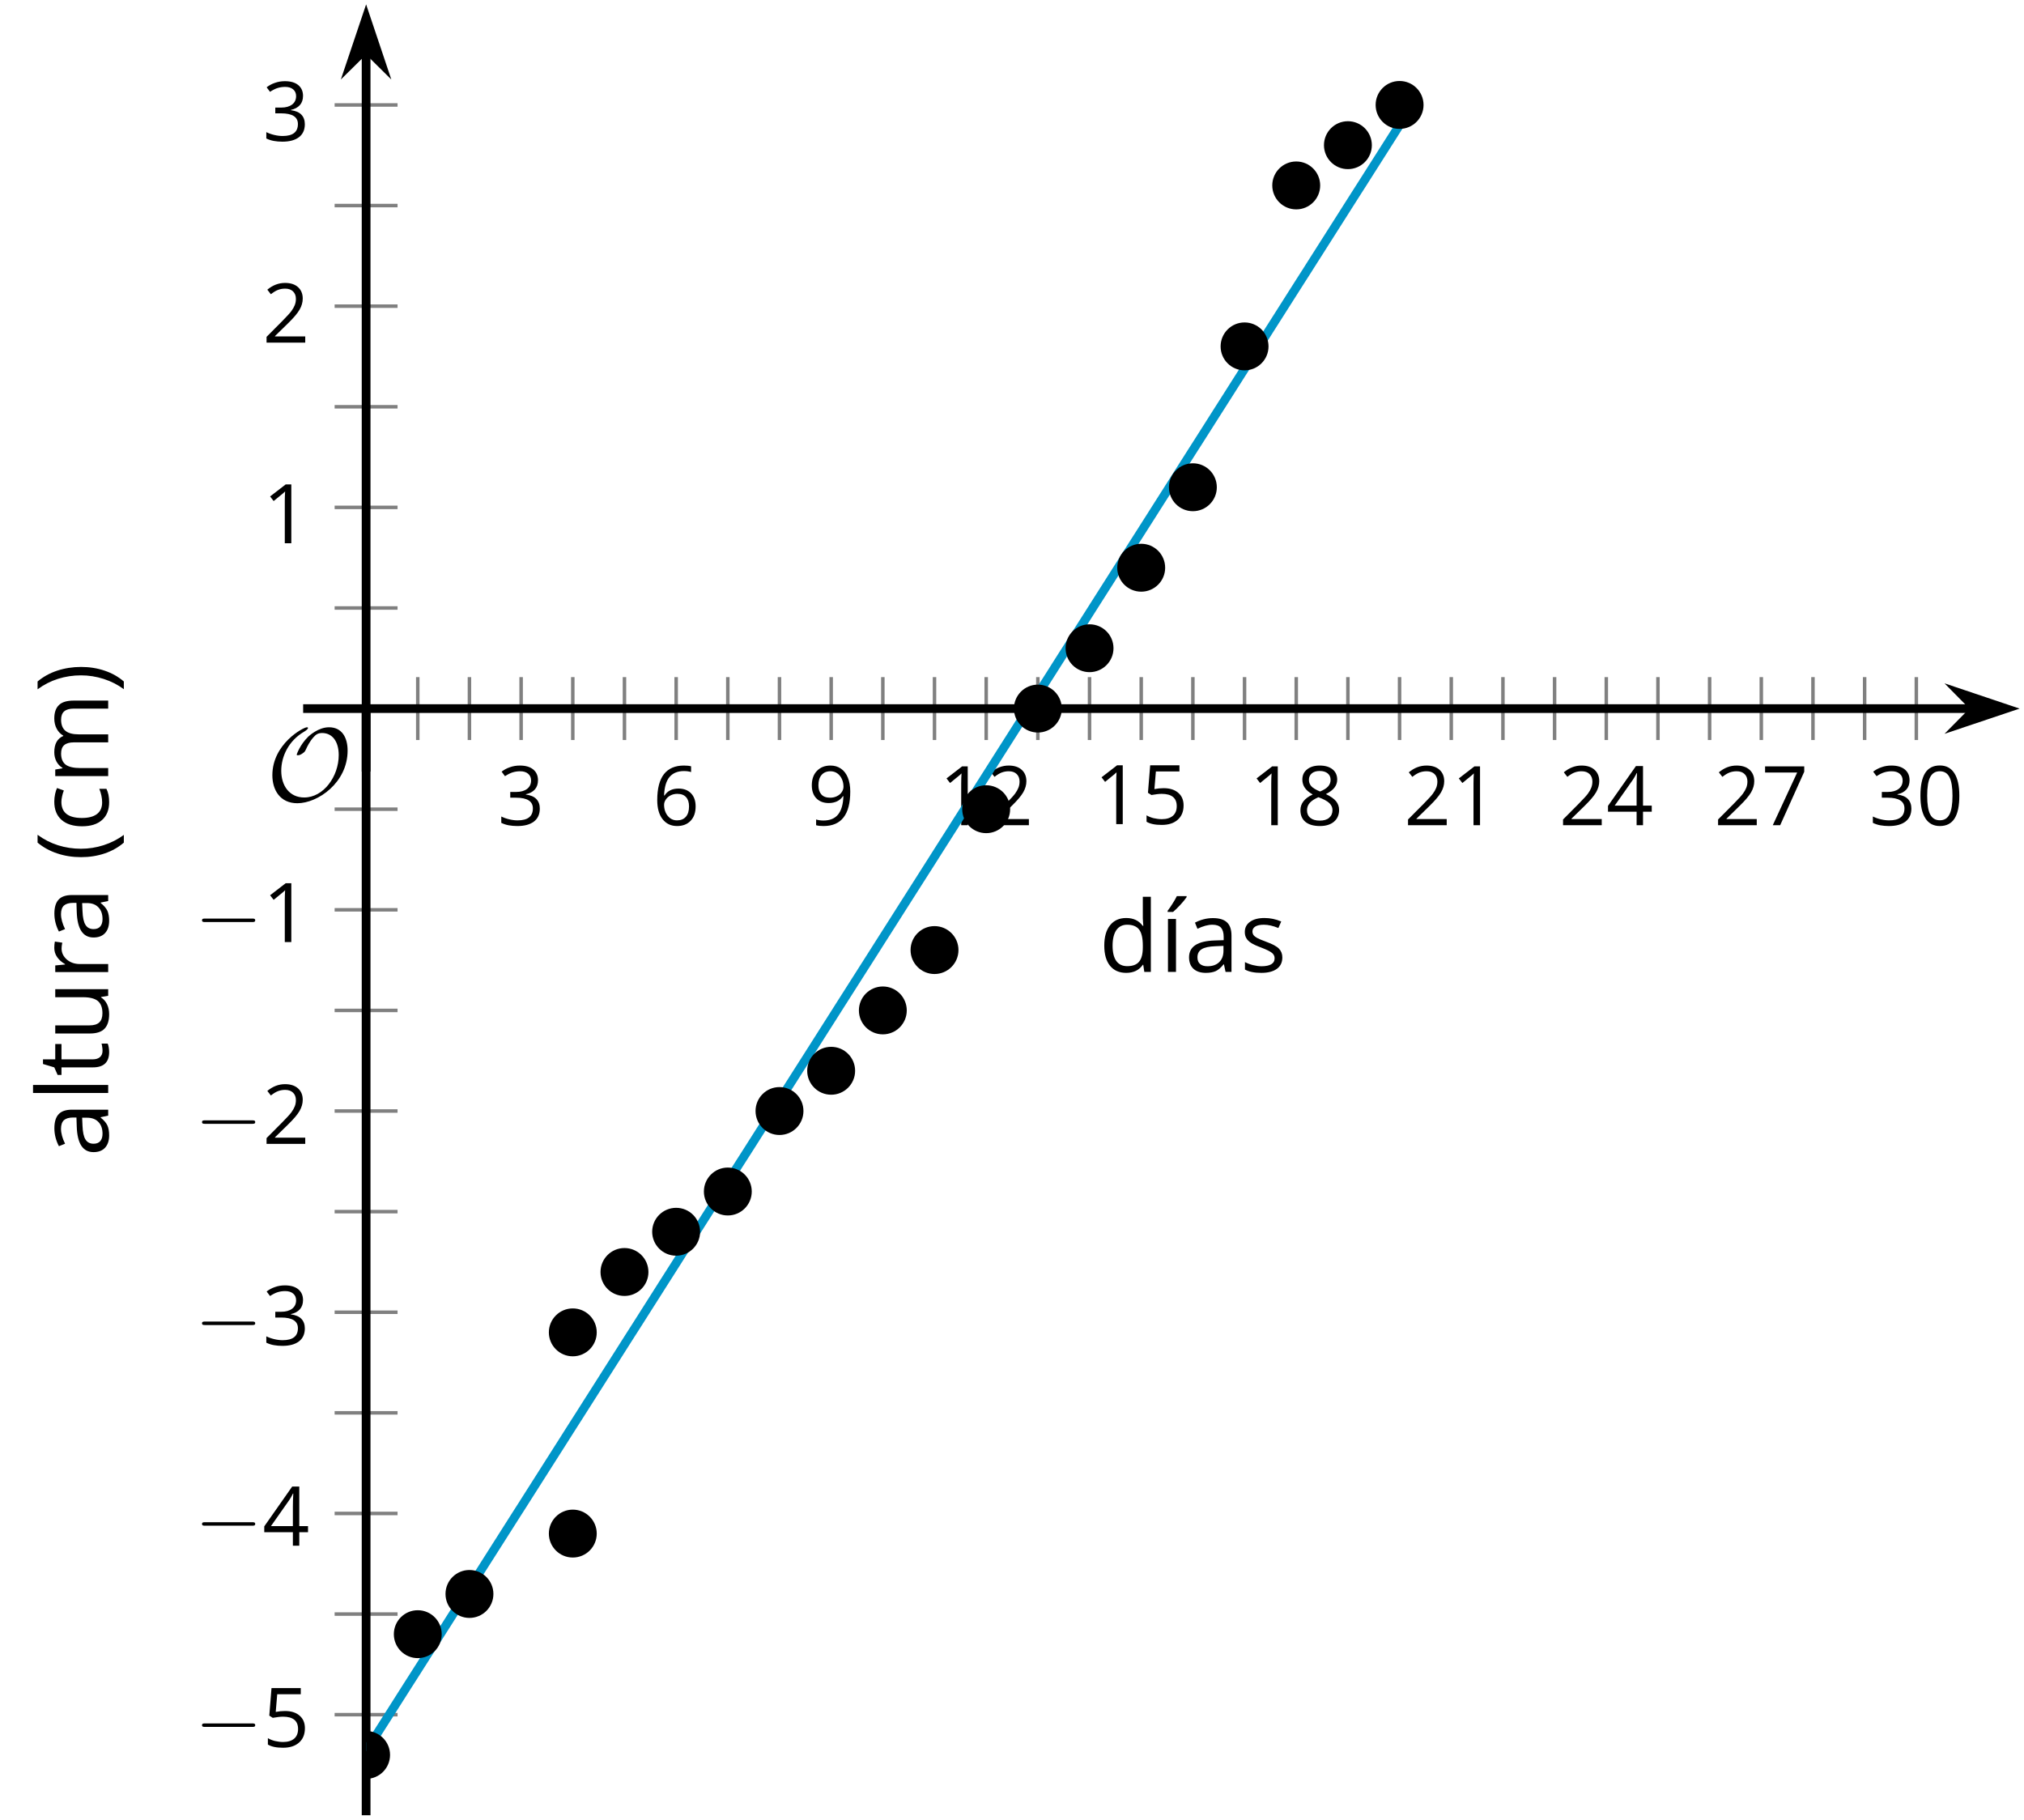 <?xml version='1.0' encoding='UTF-8'?>
<!-- This file was generated by dvisvgm 2.1.3 -->
<svg height='208.163pt' version='1.1' viewBox='-72 -72 231.544 208.163' width='231.544pt' xmlns='http://www.w3.org/2000/svg' xmlns:xlink='http://www.w3.org/1999/xlink'>
<defs>
<clipPath id='clip1'>
<path d='M-30.117 135.664H159.047V-71.504H-30.117Z'/>
</clipPath>
<path d='M7.878 -2.75C8.082 -2.75 8.297 -2.75 8.297 -2.989S8.082 -3.228 7.878 -3.228H1.411C1.207 -3.228 0.992 -3.228 0.992 -2.989S1.207 -2.75 1.411 -2.75H7.878Z' id='g0-0'/>
<path d='M9.289 -5.762C9.289 -7.281 8.62 -8.428 7.161 -8.428C5.918 -8.428 4.866 -7.424 4.782 -7.352C3.826 -6.408 3.467 -5.332 3.467 -5.308C3.467 -5.236 3.527 -5.224 3.587 -5.224C3.814 -5.224 4.005 -5.344 4.184 -5.475C4.399 -5.631 4.411 -5.667 4.543 -5.942C4.651 -6.181 4.926 -6.767 5.368 -7.269C5.655 -7.592 5.894 -7.771 6.372 -7.771C7.532 -7.771 8.273 -6.814 8.273 -5.248C8.273 -2.809 6.539 -0.395 4.328 -0.395C2.63 -0.395 1.698 -1.745 1.698 -3.455C1.698 -5.081 2.534 -6.874 4.28 -7.902C4.399 -7.974 4.758 -8.189 4.758 -8.345C4.758 -8.428 4.663 -8.428 4.639 -8.428C4.22 -8.428 0.681 -6.528 0.681 -2.941C0.681 -1.267 1.554 0.263 3.539 0.263C5.87 0.263 9.289 -2.08 9.289 -5.762Z' id='g0-79'/>
<use id='g7-8' transform='scale(1.2)' xlink:href='#g5-8'/>
<use id='g7-9' transform='scale(1.2)' xlink:href='#g5-9'/>
<use id='g7-65' transform='scale(1.2)' xlink:href='#g5-65'/>
<use id='g7-67' transform='scale(1.2)' xlink:href='#g5-67'/>
<use id='g7-68' transform='scale(1.2)' xlink:href='#g5-68'/>
<use id='g7-76' transform='scale(1.2)' xlink:href='#g5-76'/>
<use id='g7-77' transform='scale(1.2)' xlink:href='#g5-77'/>
<use id='g7-82' transform='scale(1.2)' xlink:href='#g5-82'/>
<use id='g7-83' transform='scale(1.2)' xlink:href='#g5-83'/>
<use id='g7-84' transform='scale(1.2)' xlink:href='#g5-84'/>
<use id='g7-85' transform='scale(1.2)' xlink:href='#g5-85'/>
<use id='g7-172' transform='scale(1.2)' xlink:href='#g5-172'/>
<use id='g11-0' transform='scale(0.833)' xlink:href='#g0-0'/>
<path d='M0.378 -2.583C0.378 -1.782 0.497 -1.031 0.732 -0.336S1.312 0.971 1.763 1.492H2.5C2.072 0.912 1.745 0.272 1.519 -0.433S1.179 -1.855 1.179 -2.592C1.179 -3.343 1.289 -4.07 1.51 -4.779C1.736 -5.488 2.067 -6.137 2.509 -6.731H1.763C1.317 -6.197 0.971 -5.576 0.737 -4.866C0.497 -4.157 0.378 -3.398 0.378 -2.583Z' id='g5-8'/>
<path d='M2.413 -2.583C2.413 -3.389 2.293 -4.148 2.058 -4.862C1.823 -5.571 1.478 -6.192 1.027 -6.731H0.281C0.723 -6.137 1.054 -5.488 1.28 -4.779C1.501 -4.07 1.611 -3.343 1.611 -2.592C1.611 -1.855 1.496 -1.133 1.271 -0.433C1.045 0.272 0.718 0.916 0.29 1.492H1.027C1.473 0.976 1.819 0.368 2.053 -0.327C2.293 -1.022 2.413 -1.777 2.413 -2.583Z' id='g5-9'/>
<path d='M4.922 -3.375C4.922 -4.498 4.733 -5.355 4.355 -5.948C3.973 -6.542 3.421 -6.837 2.689 -6.837C1.938 -6.837 1.381 -6.552 1.018 -5.985S0.47 -4.549 0.47 -3.375C0.47 -2.238 0.658 -1.377 1.036 -0.792C1.413 -0.203 1.966 0.092 2.689 0.092C3.444 0.092 4.006 -0.193 4.374 -0.769C4.738 -1.344 4.922 -2.21 4.922 -3.375ZM1.243 -3.375C1.243 -4.355 1.358 -5.064 1.588 -5.506C1.819 -5.953 2.187 -6.174 2.689 -6.174C3.2 -6.174 3.568 -5.948 3.794 -5.497C4.024 -5.051 4.139 -4.342 4.139 -3.375S4.024 -1.699 3.794 -1.243C3.568 -0.792 3.2 -0.566 2.689 -0.566C2.187 -0.566 1.819 -0.792 1.588 -1.234C1.358 -1.685 1.243 -2.394 1.243 -3.375Z' id='g5-16'/>
<path d='M3.292 0V-6.731H2.647L0.866 -5.355L1.271 -4.83C1.92 -5.359 2.288 -5.658 2.366 -5.727S2.518 -5.866 2.583 -5.93C2.56 -5.576 2.546 -5.198 2.546 -4.797V0H3.292Z' id='g5-17'/>
<path d='M4.885 0V-0.709H1.423V-0.746L2.896 -2.187C3.554 -2.827 4.001 -3.352 4.24 -3.771S4.599 -4.609 4.599 -5.037C4.599 -5.585 4.42 -6.018 4.061 -6.344C3.702 -6.667 3.204 -6.828 2.574 -6.828C1.842 -6.828 1.169 -6.57 0.548 -6.054L0.953 -5.534C1.262 -5.778 1.538 -5.944 1.786 -6.036C2.04 -6.128 2.302 -6.174 2.583 -6.174C2.97 -6.174 3.273 -6.068 3.49 -5.856C3.706 -5.649 3.817 -5.364 3.817 -5.005C3.817 -4.751 3.775 -4.512 3.688 -4.291S3.471 -3.844 3.301 -3.61S2.772 -2.988 2.233 -2.44L0.46 -0.658V0H4.885Z' id='g5-18'/>
<path d='M4.632 -5.147C4.632 -5.668 4.452 -6.077 4.088 -6.381C3.725 -6.676 3.218 -6.828 2.564 -6.828C2.164 -6.828 1.786 -6.768 1.427 -6.639C1.064 -6.519 0.746 -6.344 0.47 -6.128L0.856 -5.612C1.192 -5.829 1.487 -5.976 1.75 -6.054S2.288 -6.174 2.583 -6.174C2.97 -6.174 3.278 -6.082 3.499 -5.893C3.729 -5.704 3.84 -5.447 3.84 -5.12C3.84 -4.71 3.688 -4.388 3.379 -4.153C3.071 -3.923 2.657 -3.808 2.132 -3.808H1.459V-3.149H2.122C3.407 -3.149 4.047 -2.739 4.047 -1.925C4.047 -1.013 3.467 -0.557 2.302 -0.557C2.007 -0.557 1.694 -0.594 1.363 -0.672C1.036 -0.746 0.723 -0.856 0.433 -0.999V-0.272C0.714 -0.138 0.999 -0.041 1.298 0.009C1.593 0.064 1.92 0.092 2.274 0.092C3.094 0.092 3.725 -0.083 4.171 -0.424C4.618 -0.769 4.839 -1.266 4.839 -1.906C4.839 -2.353 4.71 -2.716 4.448 -2.993S3.785 -3.439 3.246 -3.508V-3.545C3.688 -3.637 4.029 -3.821 4.273 -4.093C4.512 -4.365 4.632 -4.719 4.632 -5.147Z' id='g5-19'/>
<path d='M5.203 -1.547V-2.242H4.204V-6.768H3.393L0.198 -2.215V-1.547H3.471V0H4.204V-1.547H5.203ZM3.471 -2.242H0.962L3.066 -5.235C3.195 -5.428 3.333 -5.672 3.481 -5.967H3.518C3.485 -5.414 3.471 -4.917 3.471 -4.48V-2.242Z' id='g5-20'/>
<path d='M2.564 -4.111C2.215 -4.111 1.865 -4.075 1.51 -4.006L1.68 -6.027H4.374V-6.731H1.027L0.773 -3.582L1.169 -3.329C1.657 -3.416 2.049 -3.462 2.339 -3.462C3.49 -3.462 4.065 -2.993 4.065 -2.053C4.065 -1.57 3.913 -1.202 3.619 -0.948C3.315 -0.695 2.896 -0.566 2.357 -0.566C2.049 -0.566 1.731 -0.608 1.413 -0.681C1.096 -0.764 0.829 -0.87 0.612 -1.008V-0.272C1.013 -0.028 1.588 0.092 2.348 0.092C3.126 0.092 3.739 -0.106 4.18 -0.502C4.627 -0.898 4.848 -1.446 4.848 -2.141C4.848 -2.753 4.646 -3.232 4.236 -3.582C3.831 -3.936 3.273 -4.111 2.564 -4.111Z' id='g5-21'/>
<path d='M0.539 -2.878C0.539 -1.943 0.741 -1.215 1.151 -0.691C1.561 -0.17 2.113 0.092 2.808 0.092C3.458 0.092 3.978 -0.11 4.355 -0.506C4.742 -0.912 4.931 -1.459 4.931 -2.159C4.931 -2.785 4.756 -3.283 4.411 -3.646C4.061 -4.01 3.582 -4.194 2.979 -4.194C2.247 -4.194 1.713 -3.932 1.377 -3.402H1.321C1.358 -4.365 1.565 -5.074 1.948 -5.525C2.33 -5.971 2.878 -6.197 3.6 -6.197C3.904 -6.197 4.176 -6.16 4.411 -6.082V-6.74C4.213 -6.8 3.936 -6.828 3.591 -6.828C2.583 -6.828 1.823 -6.501 1.308 -5.847C0.797 -5.189 0.539 -4.199 0.539 -2.878ZM2.799 -0.557C2.509 -0.557 2.251 -0.635 2.026 -0.797C1.805 -0.958 1.63 -1.174 1.506 -1.446S1.321 -2.012 1.321 -2.33C1.321 -2.546 1.39 -2.753 1.529 -2.951C1.662 -3.149 1.846 -3.306 2.076 -3.421S2.56 -3.591 2.836 -3.591C3.283 -3.591 3.614 -3.462 3.84 -3.209S4.176 -2.606 4.176 -2.159C4.176 -1.639 4.056 -1.243 3.812 -0.967C3.573 -0.695 3.237 -0.557 2.799 -0.557Z' id='g5-22'/>
<path d='M1.312 0H2.159L4.913 -6.119V-6.731H0.433V-6.027H4.102L1.312 0Z' id='g5-23'/>
<path d='M2.689 -6.828C2.086 -6.828 1.602 -6.685 1.243 -6.39C0.879 -6.105 0.7 -5.714 0.7 -5.226C0.7 -4.88 0.792 -4.572 0.976 -4.291C1.16 -4.015 1.464 -3.757 1.888 -3.518C0.948 -3.089 0.479 -2.486 0.479 -1.717C0.479 -1.142 0.672 -0.695 1.059 -0.378C1.446 -0.064 1.998 0.092 2.716 0.092C3.393 0.092 3.927 -0.074 4.319 -0.405C4.71 -0.741 4.903 -1.188 4.903 -1.745C4.903 -2.122 4.788 -2.454 4.558 -2.744C4.328 -3.029 3.941 -3.301 3.393 -3.564C3.844 -3.789 4.171 -4.038 4.378 -4.309S4.687 -4.885 4.687 -5.216C4.687 -5.718 4.507 -6.114 4.148 -6.4S3.301 -6.828 2.689 -6.828ZM1.234 -1.699C1.234 -2.03 1.335 -2.316 1.542 -2.551C1.75 -2.79 2.081 -3.006 2.537 -3.204C3.131 -2.988 3.55 -2.762 3.789 -2.532C4.029 -2.297 4.148 -2.035 4.148 -1.736C4.148 -1.363 4.019 -1.068 3.766 -0.852S3.154 -0.529 2.698 -0.529C2.233 -0.529 1.874 -0.631 1.621 -0.838C1.363 -1.045 1.234 -1.331 1.234 -1.699ZM2.68 -6.206C3.071 -6.206 3.375 -6.114 3.6 -5.93C3.821 -5.75 3.932 -5.502 3.932 -5.193C3.932 -4.913 3.84 -4.664 3.656 -4.452C3.476 -4.24 3.163 -4.042 2.726 -3.858C2.238 -4.061 1.901 -4.263 1.722 -4.466S1.45 -4.913 1.45 -5.193C1.45 -5.502 1.561 -5.746 1.777 -5.93S2.297 -6.206 2.68 -6.206Z' id='g5-24'/>
<path d='M4.885 -3.858C4.885 -4.471 4.793 -5 4.609 -5.451C4.425 -5.898 4.162 -6.243 3.821 -6.473C3.476 -6.713 3.076 -6.828 2.62 -6.828C1.98 -6.828 1.469 -6.625 1.077 -6.22C0.681 -5.815 0.488 -5.262 0.488 -4.563C0.488 -3.923 0.663 -3.425 1.013 -3.071S1.837 -2.537 2.431 -2.537C2.781 -2.537 3.094 -2.606 3.375 -2.735C3.656 -2.873 3.877 -3.066 4.047 -3.32H4.102C4.07 -2.376 3.863 -1.68 3.49 -1.225C3.112 -0.764 2.555 -0.539 1.819 -0.539C1.506 -0.539 1.225 -0.58 0.981 -0.658V0C1.188 0.06 1.473 0.092 1.828 0.092C3.867 0.092 4.885 -1.225 4.885 -3.858ZM2.62 -6.174C2.91 -6.174 3.168 -6.096 3.398 -5.939C3.619 -5.783 3.798 -5.566 3.923 -5.295S4.111 -4.724 4.111 -4.401C4.111 -4.185 4.042 -3.983 3.909 -3.785S3.591 -3.435 3.352 -3.32C3.122 -3.204 2.864 -3.149 2.583 -3.149C2.132 -3.149 1.796 -3.278 1.575 -3.527C1.354 -3.785 1.243 -4.13 1.243 -4.572C1.243 -5.074 1.363 -5.47 1.602 -5.75S2.182 -6.174 2.62 -6.174Z' id='g5-25'/>
<path d='M3.913 0H4.48V-3.444C4.48 -4.033 4.337 -4.461 4.042 -4.728C3.757 -4.995 3.31 -5.129 2.707 -5.129C2.408 -5.129 2.113 -5.092 1.814 -5.014C1.519 -4.936 1.248 -4.83 0.999 -4.696L1.234 -4.111C1.763 -4.369 2.242 -4.498 2.661 -4.498C3.034 -4.498 3.306 -4.401 3.481 -4.217C3.646 -4.024 3.734 -3.734 3.734 -3.338V-3.025L2.878 -2.997C1.248 -2.947 0.433 -2.413 0.433 -1.395C0.433 -0.921 0.576 -0.552 0.856 -0.295C1.142 -0.037 1.533 0.092 2.035 0.092C2.408 0.092 2.721 0.037 2.974 -0.074C3.223 -0.189 3.471 -0.401 3.725 -0.718H3.762L3.913 0ZM2.187 -0.539C1.888 -0.539 1.653 -0.612 1.483 -0.755C1.317 -0.898 1.234 -1.11 1.234 -1.386C1.234 -1.74 1.367 -1.998 1.639 -2.164C1.906 -2.334 2.343 -2.426 2.951 -2.449L3.715 -2.482V-2.026C3.715 -1.556 3.582 -1.192 3.306 -0.93C3.039 -0.668 2.661 -0.539 2.187 -0.539Z' id='g5-65'/>
<path d='M2.827 0.092C3.338 0.092 3.766 0.005 4.102 -0.17V-0.847C3.66 -0.668 3.227 -0.576 2.808 -0.576C2.316 -0.576 1.948 -0.741 1.694 -1.073C1.446 -1.404 1.321 -1.878 1.321 -2.5C1.321 -3.808 1.832 -4.461 2.859 -4.461C3.011 -4.461 3.191 -4.438 3.389 -4.392C3.587 -4.351 3.771 -4.296 3.941 -4.227L4.176 -4.876C4.038 -4.945 3.849 -5.009 3.605 -5.06S3.122 -5.138 2.878 -5.138C2.127 -5.138 1.547 -4.908 1.142 -4.448C0.732 -3.987 0.529 -3.333 0.529 -2.491C0.529 -1.667 0.727 -1.031 1.133 -0.58C1.529 -0.134 2.095 0.092 2.827 0.092Z' id='g5-67'/>
<path d='M4.245 -0.677L4.346 0H4.968V-7.164H4.204V-5.111L4.222 -4.756L4.254 -4.392H4.194C3.831 -4.89 3.306 -5.138 2.62 -5.138C1.961 -5.138 1.45 -4.908 1.082 -4.448S0.529 -3.343 0.529 -2.509S0.714 -1.036 1.077 -0.585C1.446 -0.134 1.961 0.092 2.62 0.092C3.324 0.092 3.849 -0.166 4.204 -0.677H4.245ZM2.716 -0.548C2.261 -0.548 1.911 -0.714 1.676 -1.041S1.321 -1.855 1.321 -2.5C1.321 -3.135 1.441 -3.628 1.676 -3.978C1.915 -4.323 2.261 -4.498 2.707 -4.498C3.227 -4.498 3.61 -4.346 3.849 -4.042C4.084 -3.734 4.204 -3.223 4.204 -2.509V-2.348C4.204 -1.717 4.088 -1.257 3.849 -0.976C3.619 -0.691 3.237 -0.548 2.716 -0.548Z' id='g5-68'/>
<path d='M1.575 0V-7.164H0.81V0H1.575Z' id='g5-76'/>
<path d='M7.242 0H8.006V-3.292C8.006 -3.936 7.864 -4.406 7.578 -4.696C7.297 -4.991 6.869 -5.138 6.298 -5.138C5.935 -5.138 5.608 -5.06 5.322 -4.908S4.82 -4.544 4.669 -4.282H4.632C4.388 -4.853 3.872 -5.138 3.085 -5.138C2.758 -5.138 2.468 -5.069 2.201 -4.931C1.943 -4.793 1.736 -4.599 1.593 -4.355H1.556L1.432 -5.046H0.81V0H1.575V-2.647C1.575 -3.301 1.685 -3.771 1.906 -4.061C2.132 -4.346 2.482 -4.489 2.96 -4.489C3.324 -4.489 3.596 -4.388 3.766 -4.19C3.936 -3.987 4.024 -3.683 4.024 -3.283V0H4.788V-2.818C4.788 -3.384 4.903 -3.808 5.129 -4.079S5.709 -4.489 6.183 -4.489C6.547 -4.489 6.814 -4.388 6.984 -4.19C7.155 -3.987 7.242 -3.683 7.242 -3.283V0Z' id='g5-77'/>
<path d='M3.112 -5.138C2.795 -5.138 2.505 -5.051 2.242 -4.871S1.754 -4.438 1.565 -4.111H1.529L1.441 -5.046H0.81V0H1.575V-2.707C1.575 -3.2 1.722 -3.614 2.007 -3.946C2.302 -4.277 2.647 -4.443 3.057 -4.443C3.218 -4.443 3.402 -4.42 3.61 -4.374L3.715 -5.083C3.536 -5.12 3.338 -5.138 3.112 -5.138Z' id='g5-82'/>
<path d='M4.065 -1.377C4.065 -1.713 3.959 -1.989 3.748 -2.21C3.541 -2.431 3.135 -2.652 2.537 -2.868C2.099 -3.029 1.805 -3.154 1.653 -3.241S1.39 -3.416 1.317 -3.513C1.252 -3.61 1.215 -3.725 1.215 -3.858C1.215 -4.056 1.308 -4.213 1.492 -4.328S1.948 -4.498 2.311 -4.498C2.721 -4.498 3.181 -4.392 3.688 -4.185L3.959 -4.807C3.439 -5.028 2.91 -5.138 2.366 -5.138C1.782 -5.138 1.326 -5.018 0.99 -4.779C0.654 -4.544 0.488 -4.217 0.488 -3.808C0.488 -3.577 0.534 -3.379 0.635 -3.214C0.727 -3.048 0.875 -2.901 1.077 -2.772C1.271 -2.638 1.607 -2.486 2.076 -2.311C2.569 -2.122 2.901 -1.957 3.076 -1.814C3.241 -1.676 3.329 -1.51 3.329 -1.312C3.329 -1.05 3.223 -0.856 3.006 -0.727C2.79 -0.603 2.486 -0.539 2.086 -0.539C1.828 -0.539 1.561 -0.576 1.28 -0.645C1.004 -0.714 0.746 -0.81 0.502 -0.935V-0.226C0.875 -0.014 1.4 0.092 2.067 0.092C2.698 0.092 3.191 -0.037 3.541 -0.29S4.065 -0.907 4.065 -1.377Z' id='g5-83'/>
<path d='M2.44 -0.539C2.187 -0.539 1.989 -0.622 1.846 -0.783S1.63 -1.179 1.63 -1.483V-4.452H3.094V-5.046H1.63V-6.215H1.188L0.866 -5.138L0.143 -4.82V-4.452H0.866V-1.45C0.866 -0.424 1.354 0.092 2.33 0.092C2.459 0.092 2.606 0.078 2.762 0.055C2.928 0.028 3.048 -0.005 3.131 -0.046V-0.631C3.057 -0.608 2.956 -0.589 2.832 -0.571C2.707 -0.548 2.574 -0.539 2.44 -0.539Z' id='g5-84'/>
<path d='M1.529 -5.046H0.755V-1.745C0.755 -1.105 0.907 -0.635 1.215 -0.345C1.519 -0.055 1.98 0.092 2.592 0.092C2.947 0.092 3.264 0.028 3.545 -0.106C3.821 -0.239 4.038 -0.428 4.194 -0.677H4.236L4.346 0H4.977V-5.046H4.213V-2.394C4.213 -1.74 4.088 -1.271 3.849 -0.981C3.6 -0.691 3.218 -0.548 2.689 -0.548C2.288 -0.548 1.998 -0.649 1.809 -0.852S1.529 -1.363 1.529 -1.773V-5.046Z' id='g5-85'/>
<path d='M1.575 0V-5.046H0.81V0H1.575ZM0.778 -5.829V-5.714H1.289C1.487 -5.875 1.717 -6.1 1.984 -6.39S2.454 -6.929 2.587 -7.127V-7.224H1.657C1.561 -7.026 1.427 -6.791 1.252 -6.519C1.087 -6.248 0.925 -6.018 0.778 -5.829Z' id='g5-172'/>
</defs>
<g id='page1'>
<path d='M-24.207 12.66V5.461M-18.297 12.66V5.461M-6.473 12.66V5.461M-0.562 12.66V5.461M11.262 12.66V5.461M17.172 12.66V5.461M28.996 12.66V5.461M34.906 12.66V5.461M46.73 12.66V5.461M52.641 12.66V5.461M64.465 12.66V5.461M70.375 12.66V5.461M82.199 12.66V5.461M88.109 12.66V5.461M99.934 12.66V5.461M105.844 12.66V5.461M117.668 12.66V5.461M123.578 12.66V5.461M135.402 12.66V5.461M141.313 12.66V5.461' fill='none' stroke='#808080' stroke-linejoin='bevel' stroke-miterlimit='10.037' stroke-width='0.4'/>
<path d='M-12.383 12.66V5.461M5.352 12.66V5.461M23.086 12.66V5.461M40.82 12.66V5.461M58.555 12.66V5.461M76.289 12.66V5.461M94.024 12.66V5.461M111.758 12.66V5.461M129.492 12.66V5.461M147.227 12.66V5.461' fill='none' stroke='#808080' stroke-linejoin='bevel' stroke-miterlimit='10.037' stroke-width='0.4'/>
<path d='M-33.719 112.644H-26.52M-33.719 89.629H-26.52M-33.719 66.609H-26.52M-33.719 43.59H-26.52M-33.719 20.57H-26.52M-33.719 -2.449H-26.52M-33.719 -25.465H-26.52M-33.719 -48.485H-26.52' fill='none' stroke='#808080' stroke-linejoin='bevel' stroke-miterlimit='10.037' stroke-width='0.4'/>
<path d='M-33.719 124.156H-26.52M-33.719 101.137H-26.52M-33.719 78.117H-26.52M-33.719 55.097H-26.52M-33.719 32.082H-26.52M-33.719 -13.957H-26.52M-33.719 -36.977H-26.52M-33.719 -59.996H-26.52' fill='none' stroke='#808080' stroke-linejoin='bevel' stroke-miterlimit='10.037' stroke-width='0.4'/>
<path d='M-30.117 9.062H153.754' fill='none' stroke='#000000' stroke-linejoin='bevel' stroke-miterlimit='10.037' stroke-width='1'/>
<path d='M157.473 9.062L152.281 7.316L154.004 9.062L152.281 10.805Z'/>
<path d='M157.473 9.062L152.281 7.316L154.004 9.062L152.281 10.805Z' fill='none' stroke='#000000' stroke-miterlimit='10.037' stroke-width='1'/>
<path d='M-30.117 135.664V-66.211' fill='none' stroke='#000000' stroke-linejoin='bevel' stroke-miterlimit='10.037' stroke-width='1'/>
<path d='M-30.117 -69.93L-31.863 -64.738L-30.117 -66.461L-28.375 -64.738Z'/>
<path d='M-30.117 -69.93L-31.863 -64.738L-30.117 -66.461L-28.375 -64.738Z' fill='none' stroke='#000000' stroke-miterlimit='10.037' stroke-width='1'/>
<g transform='matrix(1 0 0 1 -26.851 -112.762)'>
<use x='11.765' xlink:href='#g5-19' y='135.167'/>
</g>
<g transform='matrix(1 0 0 1 -9.116 -112.762)'>
<use x='11.765' xlink:href='#g5-22' y='135.167'/>
</g>
<g transform='matrix(1 0 0 1 8.618 -112.762)'>
<use x='11.765' xlink:href='#g5-25' y='135.167'/>
</g>
<g transform='matrix(1 0 0 1 23.65 -112.762)'>
<use x='11.765' xlink:href='#g5-17' y='135.167'/>
<use x='17.169' xlink:href='#g5-18' y='135.167'/>
</g>
<g transform='matrix(1 0 0 1 41.384 -112.89)'>
<use x='11.765' xlink:href='#g5-17' y='135.167'/>
<use x='17.169' xlink:href='#g5-21' y='135.167'/>
</g>
<g transform='matrix(1 0 0 1 59.119 -112.762)'>
<use x='11.765' xlink:href='#g5-17' y='135.167'/>
<use x='17.169' xlink:href='#g5-24' y='135.167'/>
</g>
<g transform='matrix(1 0 0 1 76.853 -112.762)'>
<use x='11.765' xlink:href='#g5-18' y='135.167'/>
<use x='17.169' xlink:href='#g5-17' y='135.167'/>
</g>
<g transform='matrix(1 0 0 1 94.587 -112.762)'>
<use x='11.765' xlink:href='#g5-18' y='135.167'/>
<use x='17.169' xlink:href='#g5-20' y='135.167'/>
</g>
<g transform='matrix(1 0 0 1 112.322 -112.762)'>
<use x='11.765' xlink:href='#g5-18' y='135.167'/>
<use x='17.169' xlink:href='#g5-23' y='135.167'/>
</g>
<g transform='matrix(1 0 0 1 130.056 -112.762)'>
<use x='11.765' xlink:href='#g5-19' y='135.167'/>
<use x='17.169' xlink:href='#g5-16' y='135.167'/>
</g>
<g transform='matrix(1 0 0 1 -61.48 -7.321)'>
<use x='11.765' xlink:href='#g11-0' y='135.167'/>
<use x='19.514' xlink:href='#g5-21' y='135.167'/>
</g>
<g transform='matrix(1 0 0 1 -61.48 -30.34)'>
<use x='11.765' xlink:href='#g11-0' y='135.167'/>
<use x='19.514' xlink:href='#g5-20' y='135.167'/>
</g>
<g transform='matrix(1 0 0 1 -61.48 -53.295)'>
<use x='11.765' xlink:href='#g11-0' y='135.167'/>
<use x='19.514' xlink:href='#g5-19' y='135.167'/>
</g>
<g transform='matrix(1 0 0 1 -61.48 -76.313)'>
<use x='11.765' xlink:href='#g11-0' y='135.167'/>
<use x='19.514' xlink:href='#g5-18' y='135.167'/>
</g>
<g transform='matrix(1 0 0 1 -61.48 -99.396)'>
<use x='11.765' xlink:href='#g11-0' y='135.167'/>
<use x='19.514' xlink:href='#g5-17' y='135.167'/>
</g>
<g transform='matrix(1 0 0 1 -53.731 -145.019)'>
<use x='11.765' xlink:href='#g5-17' y='135.167'/>
</g>
<g transform='matrix(1 0 0 1 -53.731 -167.974)'>
<use x='11.765' xlink:href='#g5-18' y='135.167'/>
</g>
<g transform='matrix(1 0 0 1 -53.731 -191.052)'>
<use x='11.765' xlink:href='#g5-19' y='135.167'/>
</g>
<path clip-path='url(#clip1)' d='M-30.117 128.301L-29.523 127.363L-28.93 126.43L-28.336 125.496L-27.742 124.562L-27.148 123.625L-26.555 122.691L-25.961 121.758L-25.367 120.82L-24.77 119.887L-24.176 118.953L-23.582 118.019L-22.988 117.082L-22.395 116.148L-21.801 115.215L-21.207 114.281L-20.613 113.344L-20.02 112.41L-19.426 111.476L-18.828 110.543L-18.234 109.605L-17.641 108.672L-17.047 107.738L-16.453 106.801L-15.859 105.867L-15.266 104.933L-14.672 104L-14.078 103.062L-13.484 102.129L-12.891 101.195L-12.293 100.262L-11.699 99.324L-11.105 98.391L-10.512 97.457L-9.918 96.523L-9.324 95.586L-8.73 94.652L-8.137 93.719L-7.543 92.785L-6.949 91.847L-6.356 90.914L-5.758 89.98L-5.164 89.043L-4.57 88.109L-3.977 87.176L-3.383 86.242L-2.789 85.305L-2.195 84.371L-1.601 83.437L-1.008 82.504L-0.414 81.566L0.18 80.633L0.777 79.699L1.371 78.766L1.965 77.828L2.559 76.894L3.152 75.961L3.746 75.023L4.34 74.09L4.934 73.156L5.527 72.222L6.121 71.285L6.719 70.351L7.312 69.418L7.906 68.484L8.5 67.547L9.094 66.613L9.688 65.68L10.281 64.746L10.875 63.808L11.469 62.875L12.062 61.941L12.656 61.004L13.254 60.07L13.848 59.137L14.441 58.203L15.035 57.266L15.629 56.332L16.223 55.398L16.816 54.465L17.41 53.527L18.004 52.594L18.598 51.66L19.191 50.726L19.789 49.789L20.383 48.855L20.977 47.922L21.57 46.988L22.164 46.051L22.758 45.117L23.352 44.183L23.945 43.246L24.539 42.312L25.133 41.379L25.727 40.445L26.324 39.508L26.918 38.574L27.512 37.641L28.105 36.707L28.699 35.769L29.293 34.836L29.887 33.902L30.48 32.969L31.074 32.031L31.668 31.098L32.262 30.164L32.859 29.226L33.453 28.293L34.047 27.359L34.641 26.426L35.234 25.488L35.828 24.555L36.422 23.621L37.016 22.687L37.609 21.75L38.203 20.816L38.801 19.883L39.395 18.949L39.988 18.012L40.582 17.078L41.176 16.144L41.77 15.207L42.363 14.273L42.957 13.34L43.551 12.406L44.145 11.469L44.738 10.535L45.336 9.601L45.93 8.668L46.523 7.73L47.117 6.797L47.711 5.863L48.305 4.93L48.898 3.992L49.492 3.058L50.086 2.125L50.68 1.191L51.273 0.254L51.871 -0.68L52.465 -1.613L53.059 -2.551L53.652 -3.485L54.246 -4.418L54.84 -5.352L55.434 -6.289L56.027 -7.223L56.621 -8.156L57.215 -9.09L57.809 -10.027L58.406 -10.961L59 -11.895L59.594 -12.828L60.188 -13.766L60.781 -14.699L61.375 -15.633L61.969 -16.567L62.562 -17.504L63.156 -18.438L63.75 -19.371L64.344 -20.309L64.941 -21.242L65.535 -22.176L66.129 -23.11L66.723 -24.047L67.316 -24.981L67.91 -25.914L68.504 -26.848L69.098 -27.785L69.691 -28.719L70.285 -29.652L70.883 -30.586L71.477 -31.524L72.07 -32.457L72.664 -33.391L73.258 -34.328L73.852 -35.262L74.445 -36.195L75.039 -37.129L75.633 -38.067L76.227 -39L76.82 -39.934L77.418 -40.867L78.012 -41.805L78.606 -42.738L79.199 -43.672L79.793 -44.606L80.387 -45.543L80.981 -46.477L81.574 -47.41L82.168 -48.348L82.762 -49.281L83.356 -50.215L83.953 -51.149L84.547 -52.086L85.141 -53.02L85.734 -53.953L86.328 -54.887L86.922 -55.824L87.516 -56.758L88.109 -57.692' fill='none' stroke='#0095c8' stroke-linejoin='bevel' stroke-miterlimit='10.037' stroke-width='1'/>
<path clip-path='url(#clip1)' d='M-27.379 128.758C-27.379 127.246 -28.605 126.019 -30.117 126.019C-31.633 126.019 -32.859 127.246 -32.859 128.758C-32.859 130.273 -31.633 131.5 -30.117 131.5C-28.605 131.5 -27.379 130.273 -27.379 128.758Z'/>
<path clip-path='url(#clip1)' d='M-21.469 114.949C-21.469 113.433 -22.695 112.207 -24.207 112.207C-25.719 112.207 -26.945 113.433 -26.945 114.949C-26.945 116.461 -25.719 117.687 -24.207 117.687C-22.695 117.687 -21.469 116.461 -21.469 114.949Z'/>
<path clip-path='url(#clip1)' d='M-15.555 110.344C-15.555 108.832 -16.781 107.605 -18.297 107.605C-19.809 107.605 -21.035 108.832 -21.035 110.344C-21.035 111.859 -19.809 113.086 -18.297 113.086C-16.781 113.086 -15.555 111.859 -15.555 110.344Z'/>
<path clip-path='url(#clip1)' d='M-3.734 103.437C-3.734 101.926 -4.961 100.699 -6.473 100.699C-7.984 100.699 -9.211 101.926 -9.211 103.437C-9.211 104.953 -7.984 106.179 -6.473 106.179C-4.961 106.179 -3.734 104.953 -3.734 103.437Z'/>
<path clip-path='url(#clip1)' d='M-3.734 80.422C-3.734 78.906 -4.961 77.68 -6.473 77.68C-7.984 77.68 -9.211 78.906 -9.211 80.422C-9.211 81.933 -7.984 83.16 -6.473 83.16C-4.961 83.16 -3.734 81.933 -3.734 80.422Z'/>
<path clip-path='url(#clip1)' d='M2.18 73.516C2.18 72 0.953 70.773 -0.562 70.773C-2.074 70.773 -3.301 72 -3.301 73.516C-3.301 75.027 -2.074 76.254 -0.562 76.254C0.953 76.254 2.18 75.027 2.18 73.516Z'/>
<path clip-path='url(#clip1)' d='M8.09 68.91C8.09 67.398 6.863 66.172 5.352 66.172C3.836 66.172 2.609 67.398 2.609 68.91C2.609 70.422 3.836 71.648 5.352 71.648C6.863 71.648 8.09 70.422 8.09 68.91Z'/>
<path clip-path='url(#clip1)' d='M14 64.308C14 62.793 12.774 61.566 11.262 61.566C9.75 61.566 8.524 62.793 8.524 64.308C8.524 65.82 9.75 67.047 11.262 67.047C12.774 67.047 14 65.82 14 64.308Z'/>
<path clip-path='url(#clip1)' d='M19.914 55.097C19.914 53.586 18.688 52.359 17.172 52.359C15.66 52.359 14.434 53.586 14.434 55.097C14.434 56.613 15.66 57.84 17.172 57.84C18.688 57.84 19.914 56.613 19.914 55.097Z'/>
<path clip-path='url(#clip1)' d='M25.824 50.496C25.824 48.98 24.598 47.754 23.086 47.754C21.57 47.754 20.344 48.98 20.344 50.496C20.344 52.008 21.57 53.234 23.086 53.234C24.598 53.234 25.824 52.008 25.824 50.496Z'/>
<path clip-path='url(#clip1)' d='M31.734 43.59C31.734 42.078 30.508 40.851 28.996 40.851C27.484 40.851 26.258 42.078 26.258 43.59S27.484 46.328 28.996 46.328C30.508 46.328 31.734 45.101 31.734 43.59Z'/>
<path clip-path='url(#clip1)' d='M37.648 36.683C37.648 35.172 36.422 33.945 34.906 33.945C33.395 33.945 32.168 35.172 32.168 36.683C32.168 38.199 33.395 39.426 34.906 39.426C36.422 39.426 37.648 38.199 37.648 36.683Z'/>
<path clip-path='url(#clip1)' d='M43.559 20.57C43.559 19.058 42.332 17.832 40.82 17.832C39.305 17.832 38.078 19.058 38.078 20.57C38.078 22.086 39.305 23.312 40.82 23.312C42.332 23.312 43.559 22.086 43.559 20.57Z'/>
<path clip-path='url(#clip1)' d='M49.469 9.062C49.469 7.547 48.242 6.32 46.73 6.32C45.219 6.32 43.992 7.547 43.992 9.062C43.992 10.574 45.219 11.801 46.73 11.801C48.242 11.801 49.469 10.574 49.469 9.062Z'/>
<path clip-path='url(#clip1)' d='M55.383 2.156C55.383 0.644 54.156 -0.582 52.641 -0.582C51.129 -0.582 49.902 0.644 49.902 2.156C49.902 3.668 51.129 4.894 52.641 4.894C54.156 4.894 55.383 3.668 55.383 2.156Z'/>
<path clip-path='url(#clip1)' d='M61.293 -7.051C61.293 -8.567 60.066 -9.793 58.555 -9.793C57.039 -9.793 55.812 -8.567 55.812 -7.051C55.812 -5.539 57.039 -4.313 58.555 -4.313C60.066 -4.313 61.293 -5.539 61.293 -7.051Z'/>
<path clip-path='url(#clip1)' d='M67.203 -16.258C67.203 -17.774 65.977 -19 64.465 -19C62.953 -19 61.727 -17.774 61.727 -16.258C61.727 -14.746 62.953 -13.52 64.465 -13.52C65.977 -13.52 67.203 -14.746 67.203 -16.258Z'/>
<path clip-path='url(#clip1)' d='M73.117 -32.371C73.117 -33.887 71.891 -35.113 70.375 -35.113C68.863 -35.113 67.637 -33.887 67.637 -32.371C67.637 -30.86 68.863 -29.633 70.375 -29.633C71.891 -29.633 73.117 -30.86 73.117 -32.371Z'/>
<path clip-path='url(#clip1)' d='M79.027 -50.789C79.027 -52.301 77.801 -53.527 76.289 -53.527C74.774 -53.527 73.547 -52.301 73.547 -50.789C73.547 -49.274 74.774 -48.047 76.289 -48.047C77.801 -48.047 79.027 -49.274 79.027 -50.789Z'/>
<path clip-path='url(#clip1)' d='M84.938 -55.391C84.938 -56.906 83.711 -58.133 82.199 -58.133C80.688 -58.133 79.461 -56.906 79.461 -55.391C79.461 -53.879 80.688 -52.652 82.199 -52.652C83.711 -52.652 84.938 -53.879 84.938 -55.391Z'/>
<path clip-path='url(#clip1)' d='M90.852 -59.996C90.852 -61.508 89.625 -62.735 88.109 -62.735C86.598 -62.735 85.371 -61.508 85.371 -59.996C85.371 -58.481 86.598 -57.254 88.109 -57.254C89.625 -57.254 90.852 -58.481 90.852 -59.996Z'/>
<g transform='matrix(1 0 0 1 -53.288 -115.541)'>
<use x='11.765' xlink:href='#g0-79' y='135.167'/>
</g>
<path d='M-30.117 16.262V9.062' fill='none' stroke='#000000' stroke-linejoin='bevel' stroke-miterlimit='10.037' stroke-width='1'/>
<path d='M-37.32 9.062H-30.117' fill='none' stroke='#000000' stroke-linejoin='bevel' stroke-miterlimit='10.037' stroke-width='1'/>
<g transform='matrix(1 0 0 1 41.928 -95.983)'>
<use x='11.765' xlink:href='#g7-68' y='135.167'/>
<use x='18.715' xlink:href='#g7-172' y='135.167'/>
<use x='21.578' xlink:href='#g7-65' y='135.167'/>
<use x='27.892' xlink:href='#g7-83' y='135.167'/>
</g>
<g transform='matrix(0 -1 1 0 -194.791 72.086)'>
<use x='11.765' xlink:href='#g7-65' y='135.167'/>
<use x='18.079' xlink:href='#g7-76' y='135.167'/>
<use x='20.942' xlink:href='#g7-84' y='135.167'/>
<use x='24.951' xlink:href='#g7-85' y='135.167'/>
<use x='31.913' xlink:href='#g7-82' y='135.167'/>
<use x='36.319' xlink:href='#g7-65' y='135.167'/>
<use x='45.576' xlink:href='#g7-8' y='135.167'/>
<use x='48.926' xlink:href='#g7-67' y='135.167'/>
<use x='54.332' xlink:href='#g7-77' y='135.167'/>
<use x='64.894' xlink:href='#g7-9' y='135.167'/>
</g>
</g>
</svg>